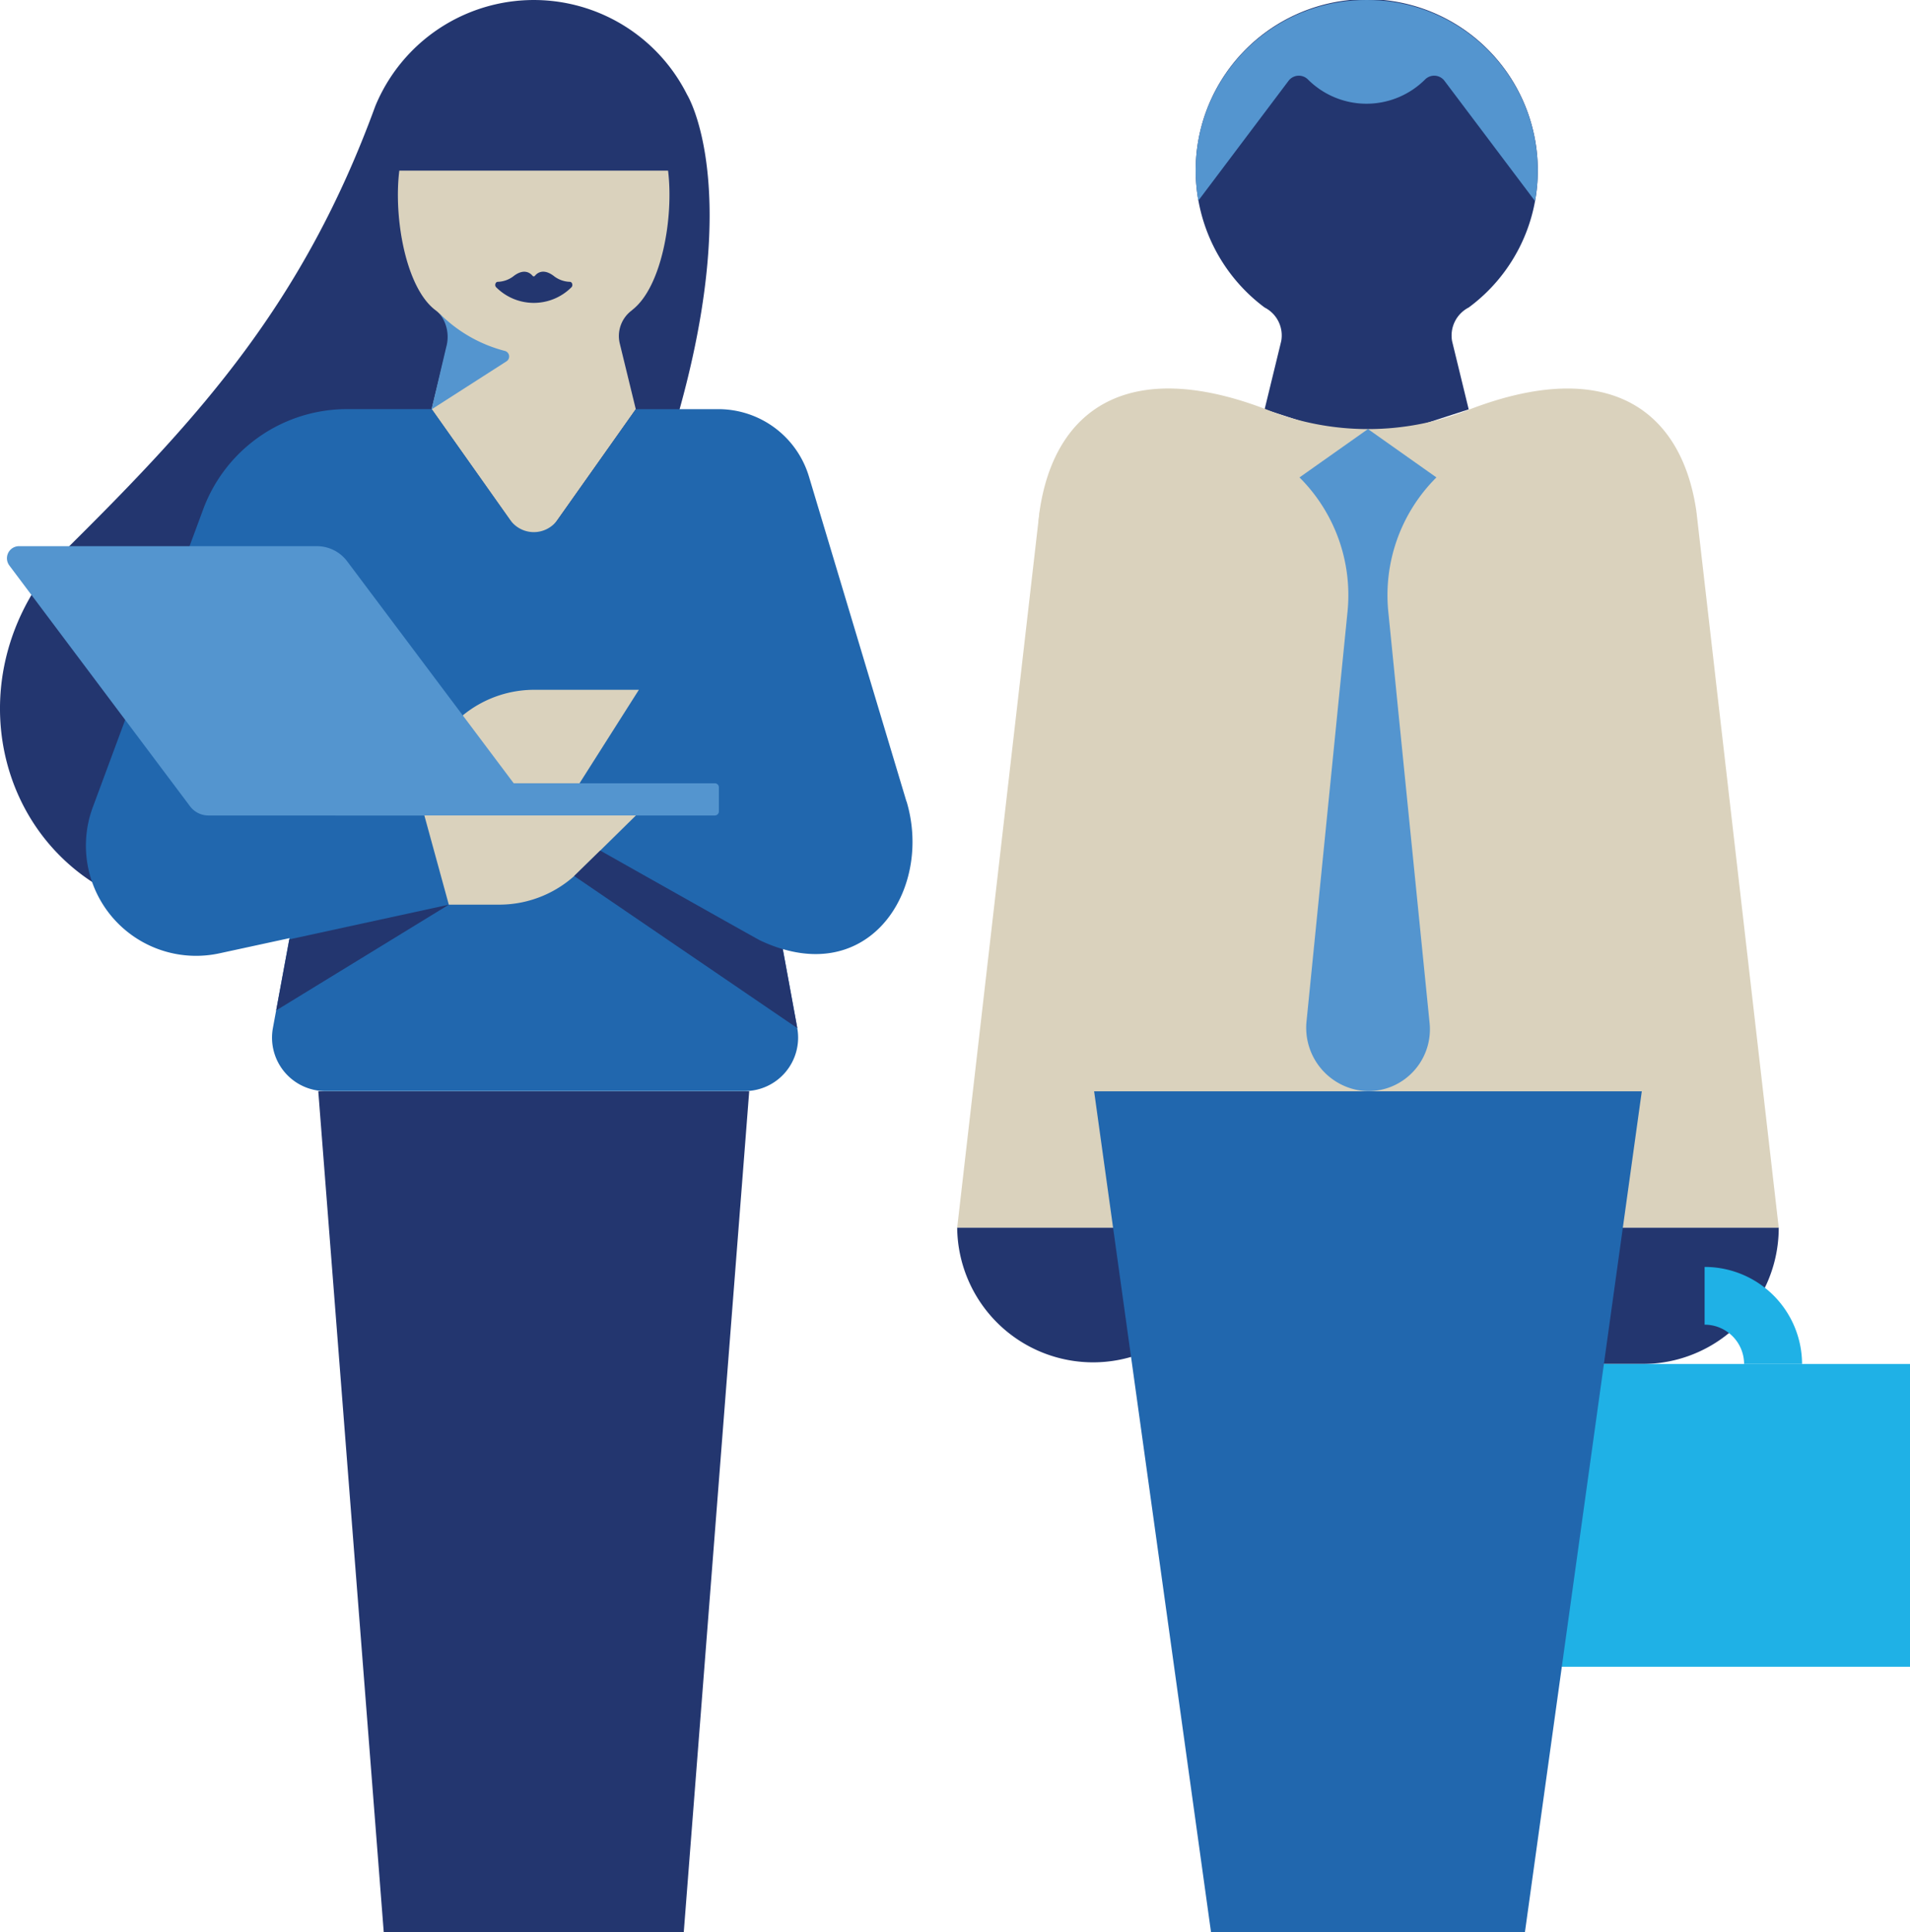 <svg xmlns="http://www.w3.org/2000/svg" xmlns:xlink="http://www.w3.org/1999/xlink" width="176" height="178" viewBox="0 0 176 178"><defs><style>.a{fill:none;}.b{clip-path:url(#c);}.c{fill:#23366f;}.d{fill:#1fb1e6;}.e{fill:#dad2bd;}.f{fill:#2167ae;}.g{fill:#5495cf;}.h{clip-path:url(#a);}.i{fill:rgba(255,255,255,0);}</style><clipPath id="a"><path class="a" d="M502.809,7.34a15.7,15.7,0,0,0-9.4,28.315h0a2.885,2.885,0,0,1,1.533,3.1l-1.533,6.284,9.407,3.041,9.41-3.041-1.533-6.284a2.894,2.894,0,0,1,1.533-3.1h0A15.7,15.7,0,0,0,502.809,7.34Z" transform="translate(-487.039 -7.34)"/></clipPath><clipPath id="c"><rect width="176" height="178"/></clipPath></defs><g id="b" class="b"><rect class="i" width="176" height="178"/><path class="c" d="M518.573,23.077A15.761,15.761,0,1,0,493.4,35.684h0a2.887,2.887,0,0,1,1.53,3.1l-1.53,6.284,9.407,3.041,9.4-3.041-1.53-6.284a2.9,2.9,0,0,1,1.53-3.1h0a15.661,15.661,0,0,0,6.366-12.607" transform="translate(-376.871 -7.357)"/><path class="c" d="M591.663,371.77H579.14v12.564h12.523a12.543,12.543,0,0,0,12.523-12.564Z" transform="translate(-440.282 -258.688)"/><rect class="d" width="39.75" height="27.89" transform="translate(136.25 125.646)"/><path class="c" d="M441.632,371.77H416.57a12.526,12.526,0,0,0,25.051,0" transform="translate(-328.369 -258.688)"/><path class="e" d="M492.272,225.153h-75.7l7.587-65.963h60.528Z" transform="translate(-328.369 -112.071)"/><path class="f" d="M495.218,419.83l-25.23,4.412L457.06,331.28h50.469Z" transform="translate(-356.242 -230.762)"/><path class="e" d="M501.157,134h.037c-1.355-9.424-8.161-14.274-20.858-9.424a25.123,25.123,0,0,1-18.814,0c-12.7-4.856-19.5,0-20.858,9.424h.025a10.764,10.764,0,0,0-.084,2.842L445.68,187.4h50.472l5.076-50.557a10.9,10.9,0,0,0-.081-2.842" transform="translate(-344.875 -86.878)"/><path class="g" d="M530.417,139.166h0l-6.307-4.456-6.31,4.456a15.3,15.3,0,0,1,4.425,12.372l-3.77,37.667a5.846,5.846,0,0,0,5.59,6.5,5.7,5.7,0,0,0,5.746-6.253l-3.808-37.915a15.3,15.3,0,0,1,4.434-12.372" transform="translate(-398.056 -95.187)"/><path class="c" d="M260.024,425.248l-25.545-6.017L227.63,331.28h39.71Z" transform="translate(-198.302 -230.762)"/><path class="c" d="M196.8,16.018h0a15.8,15.8,0,0,0-28.711,1.1C161.477,35.229,152,45.636,140.027,57.518c-12.635,12.539-5.992,33.174,12.077,34.288s30.477-12.583,38.2-30.53c14.231-33.034,6.494-45.257,6.494-45.257" transform="translate(-133.508 -7.339)"/><path class="e" d="M-3263.885,25.988h-.007l0-.007,0,0h0l1.463-5.995a2.977,2.977,0,0,0-1.131-3.144c-2.739-2.094-3.846-8.555-3.312-12.84h24.765c.53,4.286-.573,10.743-3.312,12.84v.013a2.936,2.936,0,0,0-1.131,3.1l1.469,6.023h0l0,0,0,.007h-.006l-9.4,13.288Z" transform="translate(3303.667 11.717)"/><path class="f" d="M234.473,164.934,225.487,135a8.72,8.72,0,0,0-8.357-6.206h-7.594L202.317,139a2.68,2.68,0,0,1-4.362,0l-7.223-10.209h-7.79A14.137,14.137,0,0,0,169.677,138l-10.193,27.5a10.154,10.154,0,0,0,11.676,13.424l6.463-1.4-1.53,8.279a4.921,4.921,0,0,0,4.858,5.809h38.6a4.924,4.924,0,0,0,4.858-5.809l-1.334-7.273c8.678,2.56,13.682-6.023,11.408-13.6" transform="translate(-150.946 -91.104)"/><path class="g" d="M267.641,239.87H232.68v2.966h34.961a.379.379,0,0,0,.38-.379v-2.209a.376.376,0,0,0-.38-.379" transform="translate(-201.778 -167.716)"/><path class="e" d="M272,212.12h-9.644a10.378,10.378,0,0,0-7.494,3.2l-5.693,5.412h17.362Z" transform="translate(-213.13 -148.577)"/><path class="g" d="M136.682,169.48h27.439a3.485,3.485,0,0,1,2.789,1.39l17.577,23.418H154.135a2.119,2.119,0,0,1-1.7-.847l-16.649-22.18a1.114,1.114,0,0,1,.894-1.781" transform="translate(-134.924 -119.168)"/><path class="e" d="M261.253,257.644h4.64a10.37,10.37,0,0,0,7.5-3.2l5.1-5.016H259Z" transform="translate(-219.897 -174.31)"/><path class="c" d="M322.526,268.922a14.252,14.252,0,0,1-2.116-.816c-1-.531-14.71-8.266-14.71-8.266l-2.4,2.343L323.865,276.2l-1.34-7.28Z" transform="translate(-250.393 -181.489)"/><path class="c" d="M216.389,279.1l-1.209,6.544,15.907-9.74Z" transform="translate(-189.731 -192.566)"/><path class="d" d="M646.58,392.39h-5.341a3.635,3.635,0,0,0-3.639-3.621V383.45a8.971,8.971,0,0,1,8.98,8.94" transform="translate(-480.526 -266.743)"/><g class="h" transform="translate(110.159 0)"><path class="g" d="M475.6,18.635l8.591-11.407a1.187,1.187,0,0,1,1.77-.133,7.638,7.638,0,0,0,10.822,0,1.187,1.187,0,0,1,1.77.133l8.591,11.407L513.026-.212l-21.64-3.4L470.44-.2Z" transform="translate(-475.612 0.212)"/></g><path class="c" d="M286.82,88.926a2.5,2.5,0,0,1-1.5-.559c-.935-.689-1.486-.267-1.708,0a.137.137,0,0,1-.224,0c-.221-.261-.773-.683-1.7,0a2.5,2.5,0,0,1-1.5.559c-.209,0-.312.31-.165.487a4.9,4.9,0,0,0,6.967,0c.146-.177.044-.487-.165-.487" transform="translate(-234.318 -62.966)"/><path class="g" d="M261.83,100.223a13.122,13.122,0,0,0,6.048,3.475.53.53,0,0,1,.15.959l-6.908,4.428,1.359-5.756a3.47,3.47,0,0,0-.642-3.1l-.047-.047Z" transform="translate(-221.356 -71.372)"/></g></svg>
